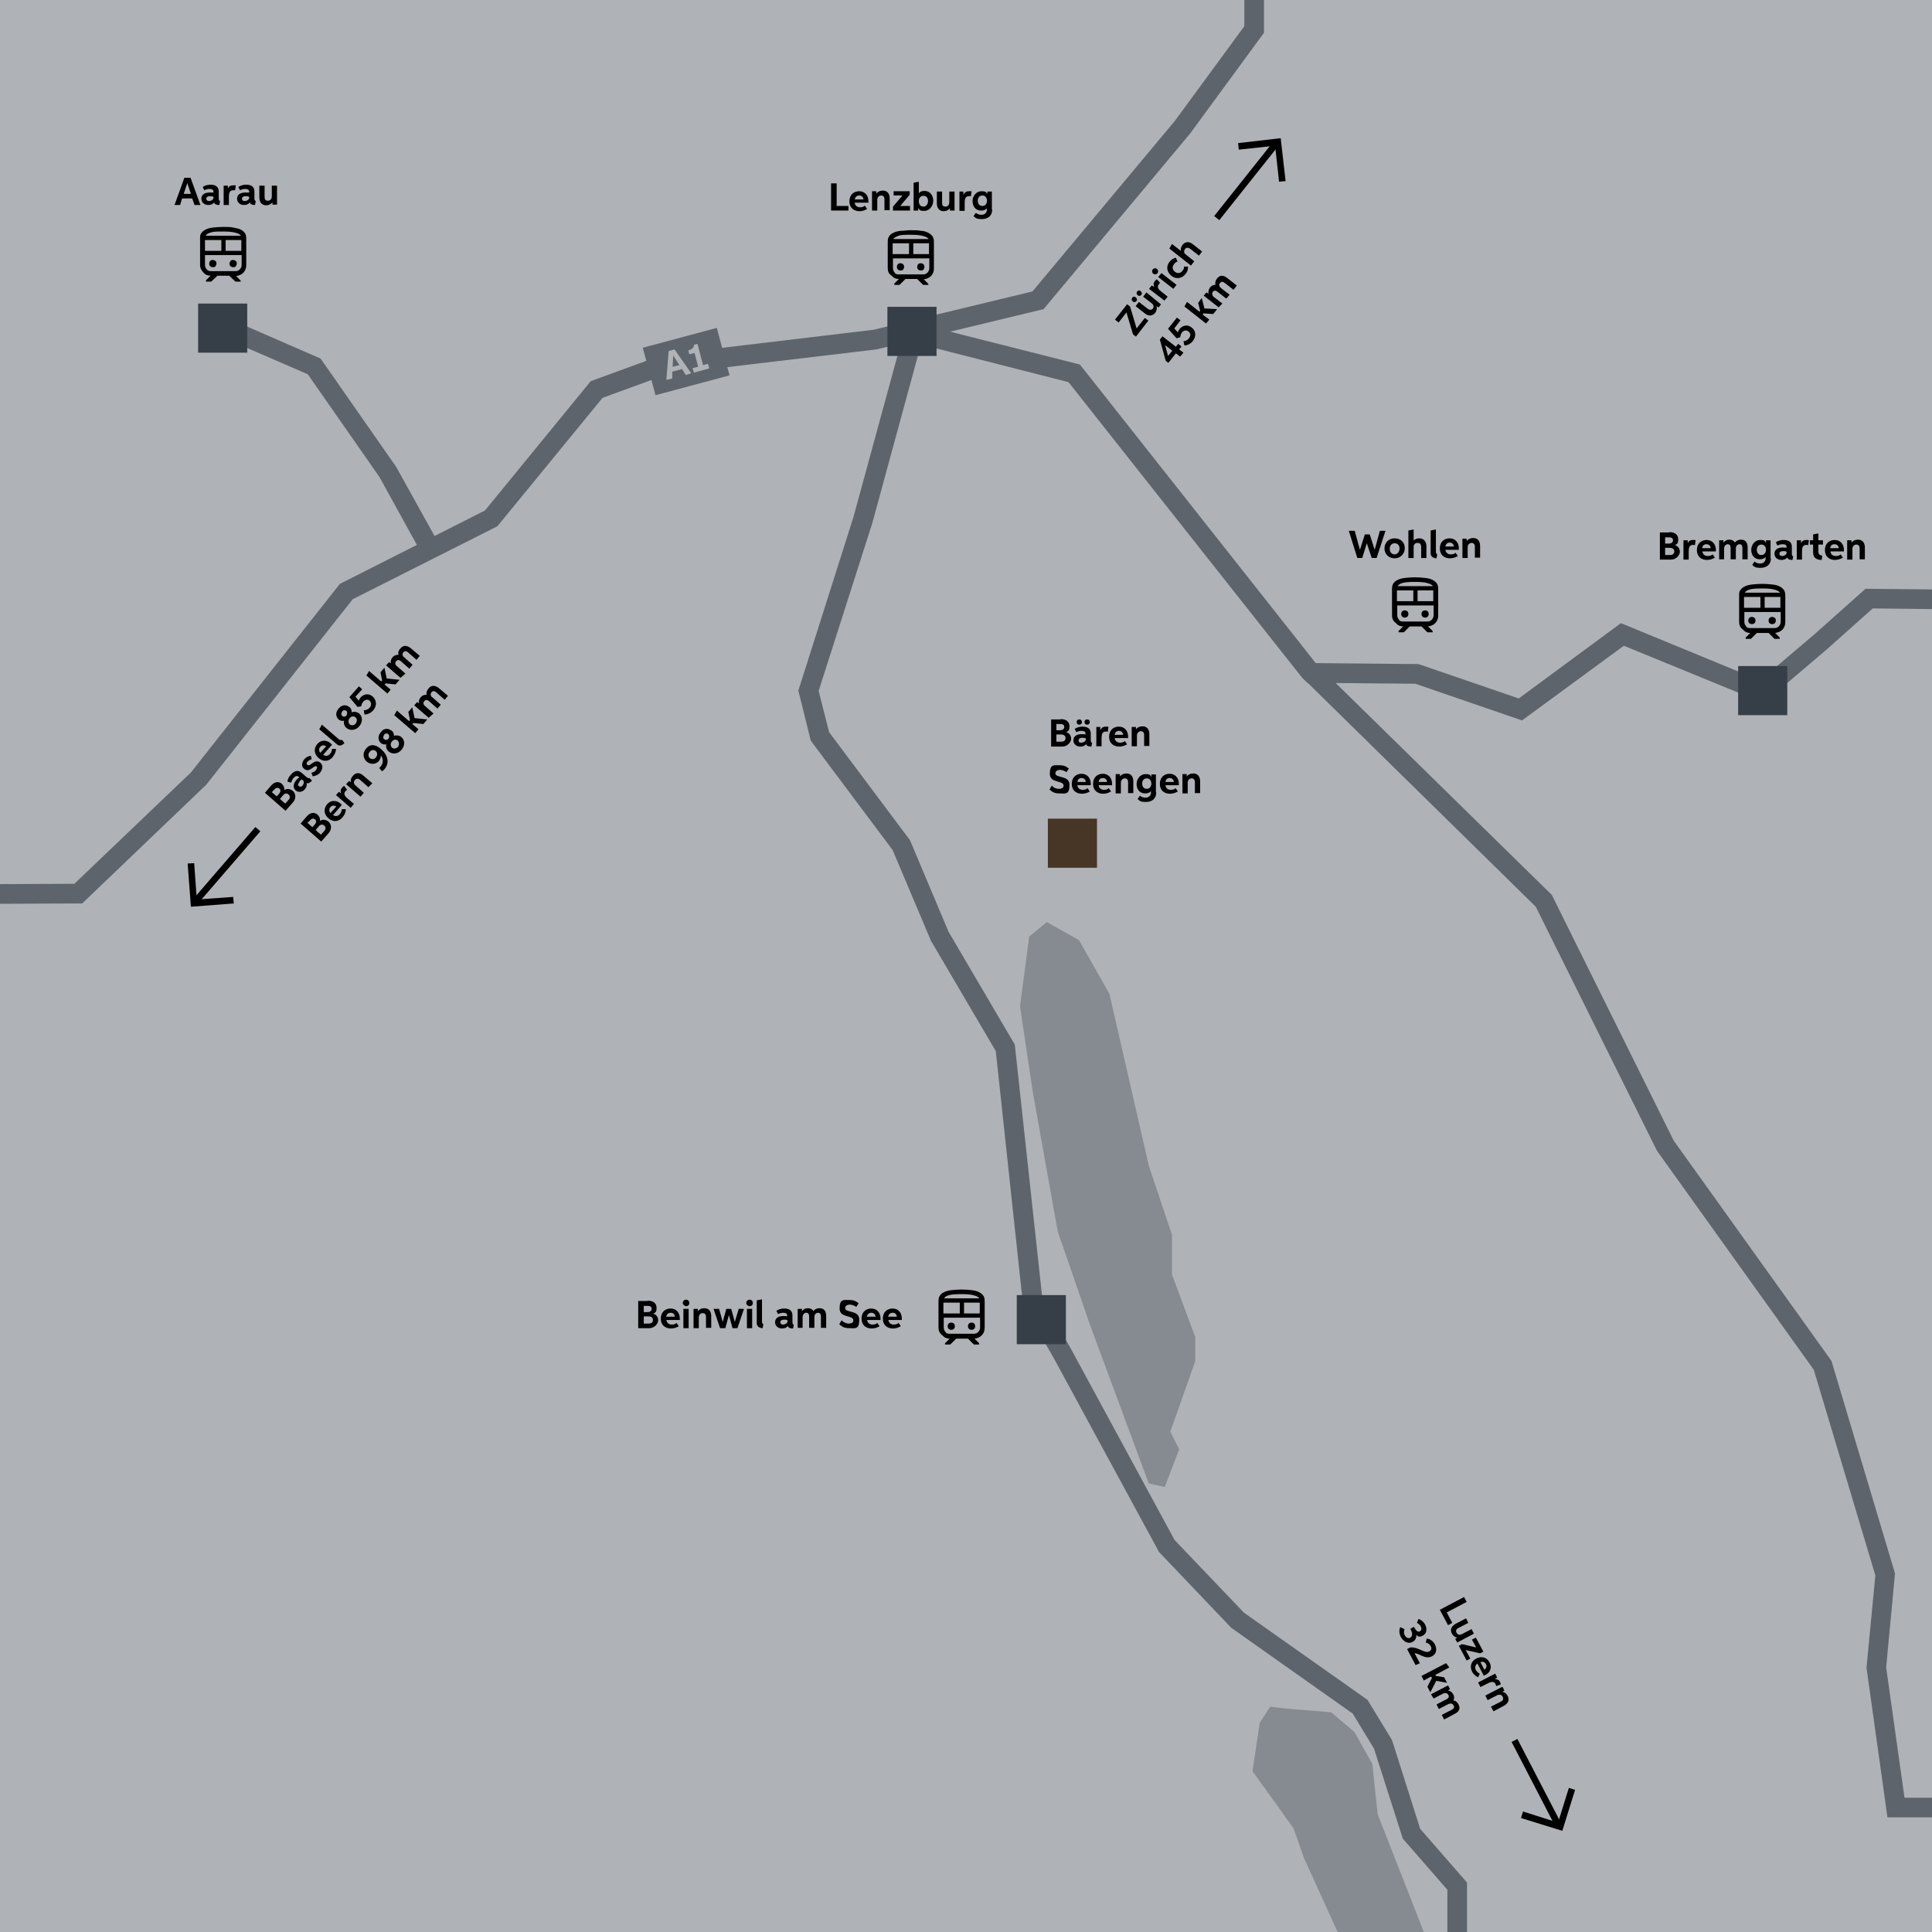 <?xml version="1.0" encoding="UTF-8"?><svg id="Ebene_1" xmlns="http://www.w3.org/2000/svg" viewBox="0 0 590 590"><g id="Rechteck_775"><rect y="0" width="590" height="590" fill="#afb2b6"/></g><polygon points="448 590 442 590 442 577.1 428.4 561.5 419.6 534 413.1 523.3 376 497.1 353.9 473.9 353.7 473.5 322 415.1 312.4 398.3 304.1 321 284.3 287.3 272.6 259.6 247.6 226.2 243.8 210.9 260.6 158 276.1 101.2 281.9 102.8 266.4 159.7 250 211 253.2 223.6 277.9 256.6 289.7 284.6 309.9 319 318.3 396.4 327.2 412.2 358.7 470.3 379.9 492.5 417.6 519.1 425.1 531.4 433.7 558.5 448 574.9 448 590" fill="#5e646c"/><polygon points="314.3 286 319.7 281.6 329.5 287.1 338.8 303.5 350.8 355.9 357.9 377.1 357.9 389.2 365 408.3 365 415.7 357.4 437.2 360.1 442.6 355.7 454.1 350.8 453 332.8 404.4 323 376 315.4 333.5 311.5 307.3 314.3 286" fill="#868b91"/><polygon points="387.9 521.2 392.9 521.8 406.5 522.9 413.6 528.9 419.1 538.7 420.7 554 434.8 590 408.5 590 398.3 567.6 395 558.3 382.5 540.9 384.7 526.1 387.9 521.2" fill="#868b91"/><polygon points="0 276 0 270 22.7 269.9 58.3 235.9 103.8 178.3 148.1 155.9 180.4 116.4 202.3 108.4 266.8 100.7 315.3 89 358.8 36.9 380 8 380 0 386 0 386 10 363.5 40.7 318.7 94.4 267.7 106.7 203.7 114.3 184 121.5 151.9 160.7 107.7 183 62.7 240 62.5 240.1 25.1 275.9 0 276" fill="#5e646c"/><path d="M58.7,60.6h-3.1l-.6,2h-1.7l3-8.3h1.9l3,8.3h-1.8s-.7-2-.7-2ZM58.3,59.2l-1.1-3.3-1.1,3.3s2.2,0,2.2,0Z"/><path d="M67,62.6c-.9,0-1.5-.2-1.6-.8-.4.6-1.1.8-1.8.8-1.1,0-2.1-.7-2.1-1.9s.9-1.9,2.5-1.9.9,0,1.2,0v-.2c0-.7-.5-.9-1.2-.9s-1.2.2-1.6.4l-.5-1c.7-.5,1.6-.7,2.4-.7,1.6,0,2.5.7,2.5,2.1v2c0,.5,0,.7.4.9l-.2,1.1v.1ZM64.2,59.9c-.8,0-1.2.3-1.2.8s.4.7.9.7,1.3-.4,1.3-1v-.3c-.2-.1-.6-.2-1-.2Z"/><path d="M68.3,56.7h1.3v.9h0c.3-.7.8-1,1.6-1h.8l-.2,1.5h-.6c-1.1,0-1.3.9-1.3,2v2.5h-1.6v-5.9h-.1.1Z"/><path d="M77.9,62.6c-.9,0-1.5-.2-1.6-.8-.4.6-1.1.8-1.8.8-1.1,0-2.1-.7-2.1-1.9s.9-1.9,2.5-1.9.9,0,1.2,0v-.2c0-.7-.5-.9-1.2-.9s-1.2.2-1.6.4l-.5-1c.7-.5,1.6-.7,2.4-.7,1.6,0,2.5.7,2.5,2.1v2c0,.5,0,.7.4.9l-.2,1.1v.1ZM75.1,59.9c-.8,0-1.2.3-1.2.8s.4.7.9.7,1.3-.4,1.3-1v-.3c-.2-.1-.6-.2-1-.2Z"/><path d="M84.5,62.5h-1.3v-.7c-.5.6-1.2.9-1.9.9-1.4,0-2.1-1-2.1-2.4v-3.6h1.6v3.5c0,.7.3,1.1,1,1.1s1.2-.5,1.2-1.3v-3.3h1.6v5.8h-.1Z"/><path d="M253.8,56h1.7v6.9h3.6v1.4h-5.3v-8.3Z"/><path d="M262.5,64.5c-1.7,0-3.1-1-3.1-3s1.3-3.1,3-3.1,2.8,1.3,2.8,3v.5h-4.2c.1.8.7,1.4,1.6,1.4s1.1-.2,1.5-.5l.7,1c-.6.4-1.4.7-2.3.7ZM263.7,60.9c-.1-.7-.5-1.2-1.3-1.2s-1.2.5-1.4,1.2h2.7,0Z"/><path d="M270.1,64.3v-3.5c0-.7-.4-1.1-1-1.1s-1.2.5-1.2,1.3v3.3h-1.6v-5.9h1.3v.7c.5-.6,1.2-.9,2-.9,1.4,0,2.1,1,2.1,2.4v3.6h-1.6v.1Z"/><path d="M277.8,64.3h-5.1v-1.2l2.9-3.4h-2.7v-1.3h4.9v1.1l-2.9,3.4h3v1.4h-.1Z"/><path d="M279,64.3v-8.5l1.6-.3v3.5c.4-.5,1-.7,1.7-.7,1.8,0,2.7,1.5,2.7,3s-1.1,3.1-2.7,3.1-1.4-.3-1.9-.9v.8h-1.4ZM283.4,61.4c0-1-.5-1.6-1.4-1.6s-1.4.7-1.4,1.6.4,1.7,1.4,1.7c.8,0,1.4-.7,1.4-1.7Z"/><path d="M291.4,64.3h-1.3v-.7c-.5.6-1.2.9-1.9.9-1.4,0-2.1-1-2.1-2.4v-3.6h1.6v3.5c0,.7.3,1.1,1,1.1s1.2-.5,1.2-1.3v-3.3h1.6v5.8h-.1Z"/><path d="M292.9,58.5h1.3v.9h.1c.3-.7.8-1,1.6-1s.5,0,.8,0l-.2,1.5h-.6c-1.1,0-1.3.9-1.3,2v2.5h-1.6v-5.9h-.1Z"/><path d="M303,64c0,1.9-1.3,2.9-3.1,2.9s-1.9-.3-2.6-.9l.7-1c.5.4,1.1.6,1.7.6.9,0,1.7-.5,1.7-1.7v-.3c-.4.5-1.1.7-1.8.7-1.7,0-2.6-1.3-2.6-2.9s1.2-3,2.7-3,1.4.3,1.8.9v-.8h1.4v5.5h.1ZM301.4,61.3c0-.9-.5-1.6-1.4-1.6s-1.4.7-1.4,1.6.5,1.6,1.4,1.6,1.4-.7,1.4-1.6Z"/><path d="M509.8,162.5c1.7,0,2.7.8,2.7,2.2s-.4,1.4-1,1.8c.9.2,1.5,1,1.5,2s-1.1,2.4-2.7,2.4h-3.4v-8.3h2.9v-.1ZM508.5,164v2h1.2c.6,0,1.2-.3,1.2-1s-.5-.9-1.2-.9h-1.2v-.1ZM508.5,167.3v2.2h1.5c.7,0,1.3-.3,1.3-1.1s-.6-1.1-1.4-1.1h-1.4Z"/><path d="M514.1,165h1.3v.9h0c.3-.7.8-1,1.6-1s.5,0,.8.1l-.2,1.5c-.2-.1-.4-.1-.6-.1-1.1,0-1.3.9-1.3,2v2.5h-1.6v-5.9h0Z"/><path d="M521.3,171c-1.7,0-3.1-1-3.1-3s1.3-3.1,3-3.1,2.8,1.3,2.8,3v.5h-4.1c0,.8.7,1.4,1.6,1.4s1.1-.2,1.5-.5l.7,1c-.7.4-1.5.7-2.4.7h0ZM522.4,167.4c0-.7-.5-1.2-1.3-1.2s-1.2.5-1.3,1.2h2.6Z"/><path d="M525,170.9v-5.9h1.3v.7c.5-.6,1.1-.9,1.8-.9s1.4.3,1.7.9c.4-.6,1.1-.9,1.9-.9,1.4,0,2,1,2,2.4v3.6h-1.6v-3.5c0-.7-.3-1.1-.9-1.1s-1.1.5-1.1,1.3v3.3h-1.6v-3.5c0-.7-.3-1.1-.9-1.1s-1.1.6-1.1,1.3v3.3h-1.5v.1Z"/><path d="M540.8,170.5c0,1.9-1.3,2.9-3.1,2.9s-1.9-.3-2.6-.9l.7-1c.5.4,1.1.6,1.7.6.9,0,1.7-.5,1.7-1.7v-.3c-.4.5-1.1.7-1.8.7-1.7,0-2.6-1.3-2.6-2.9s1.2-3,2.7-3,1.4.3,1.8.9v-.8h1.4v5.5h.1ZM539.3,167.9c0-.9-.5-1.6-1.4-1.6s-1.4.7-1.4,1.6.5,1.6,1.4,1.6,1.4-.8,1.4-1.6Z"/><path d="M547.4,171c-.9,0-1.5-.2-1.6-.8-.4.6-1.1.8-1.8.8-1.1,0-2.1-.7-2.1-1.9s.9-1.9,2.5-1.9.9.1,1.2.1v-.2c0-.7-.5-.9-1.2-.9s-1.2.2-1.6.4l-.5-1c.7-.5,1.6-.7,2.4-.7,1.6,0,2.5.7,2.5,2.1v2c0,.5,0,.7.4.9l-.2,1.1h0ZM544.6,168.3c-.8,0-1.2.3-1.2.8s.4.7.9.7,1.3-.4,1.3-1v-.3c-.3-.2-.6-.2-1-.2Z"/><path d="M548.7,165h1.3v.9h0c.3-.7.8-1,1.6-1s.5,0,.8.1l-.2,1.5c-.2-.1-.4-.1-.6-.1-1.1,0-1.3.9-1.3,2v2.5h-1.6v-5.9h0Z"/><path d="M552.7,165h1v-1.8l1.6-.3v2.1h1.4v1.3h-1.4v2.1c0,1,.5,1.1,1.2,1.3l-.2,1.3c-1.3,0-2.6-.5-2.6-2.2v-2.5h-1v-1.3h0Z"/><path d="M560.4,171c-1.7,0-3.1-1-3.1-3s1.3-3.1,3-3.1,2.8,1.3,2.8,3v.5h-4.1c0,.8.7,1.4,1.6,1.4s1.1-.2,1.5-.5l.7,1c-.7.4-1.6.7-2.4.7h0ZM561.5,167.4c0-.7-.5-1.2-1.3-1.2s-1.2.5-1.3,1.2h2.6Z"/><path d="M567.9,170.9v-3.5c0-.7-.4-1.1-1-1.1s-1.2.5-1.2,1.3v3.3h-1.6v-5.9h1.3v.7c.5-.6,1.2-.9,2-.9,1.4,0,2.1,1,2.1,2.4v3.6h-1.6v.1Z"/><path d="M413.7,162.1l1.6,5.8,1.5-4.7h1.5l1.5,4.7,1.6-5.8h1.7l-2.7,8.3h-1.5l-1.5-4.5-1.4,4.5h-1.5l-2.6-8.3h1.8Z"/><path d="M422.8,167.5c0-1.8,1.3-3.1,3.1-3.1s3.1,1.2,3.1,3-1.4,3.1-3.1,3.1-3.1-1.2-3.1-3ZM427.4,167.5c0-1-.6-1.6-1.5-1.6s-1.5.7-1.5,1.7.6,1.7,1.5,1.7,1.5-.9,1.5-1.8h0Z"/><path d="M434,170.4v-3.4c0-.7-.3-1.2-1.1-1.2s-1.2.5-1.2,1.2v3.4h-1.6v-8.4l1.6-.3v3.4c.4-.5,1.1-.7,1.7-.7,1.4,0,2.2,1,2.2,2.4v3.6h-1.6Z"/><path d="M436.9,162l1.6-.3v6.7c0,.5.1.7.4.9l-.2,1.2c-.9,0-1.8-.5-1.8-1.5v-7h0Z"/><path d="M442.8,170.5c-1.7,0-3.1-1-3.1-3s1.3-3.1,3-3.1,2.8,1.3,2.8,3v.5h-4.1c.1.8.7,1.4,1.6,1.4s1.1-.2,1.5-.5l.7,1c-.6.4-1.5.7-2.4.7h0ZM444,166.9c-.1-.7-.5-1.2-1.3-1.2s-1.2.5-1.3,1.2h2.6,0Z"/><path d="M450.4,170.4v-3.5c0-.7-.4-1.1-1-1.1s-1.2.5-1.2,1.3v3.3h-1.6v-5.9h1.3v.7c.5-.6,1.2-.9,2-.9,1.4,0,2.1,1,2.1,2.4v3.6h-1.6v.1Z"/><path d="M197.8,397.2c1.7,0,2.7.8,2.7,2.2s-.4,1.4-1,1.8c.9.2,1.5,1,1.5,2s-1.1,2.4-2.7,2.4h-3.4v-8.3h2.9v-.1ZM196.6,398.7v2h1.2c.6,0,1.2-.3,1.2-1s-.5-.9-1.2-.9h-1.2v-.1ZM196.6,402v2.2h1.5c.7,0,1.3-.3,1.3-1.1s-.6-1.1-1.4-1.1h-1.4Z"/><path d="M204.9,405.7c-1.7,0-3.1-1-3.1-3s1.3-3.1,3-3.1,2.8,1.3,2.8,3v.5h-4.1c.1.8.7,1.4,1.6,1.4s1.1-.2,1.5-.5l.7,1c-.6.4-1.5.7-2.4.7ZM206.1,402.1c-.1-.7-.5-1.2-1.3-1.2s-1.2.5-1.4,1.2h2.7Z"/><path d="M208.5,397.9c0-.5.4-1,1-1s1,.4,1,1-.4,1-1,1c-.5-.1-1-.5-1-1ZM208.7,399.7h1.6v5.9h-1.6v-5.9Z"/><path d="M215.6,405.6v-3.5c0-.7-.4-1.1-1-1.1s-1.2.5-1.2,1.3v3.3h-1.6v-5.9h1.3v.7c.5-.6,1.2-.9,2-.9,1.4,0,2.1,1,2.1,2.4v3.6h-1.6v.1Z"/><path d="M219.6,399.7l1.1,4,1.1-4h1.5l1.1,4,1.2-4h1.6l-2,5.9h-1.5l-1.1-4-1.1,4h-1.6l-2-5.9h1.7Z"/><path d="M227.9,397.9c0-.5.4-1,1-1s1,.4,1,1-.4,1-1,1c-.6-.1-1-.5-1-1ZM228.1,399.7h1.6v5.9h-1.6v-5.9Z"/><path d="M231.1,397.1l1.6-.3v6.7c0,.5.1.7.4.9l-.2,1.2c-.9,0-1.8-.5-1.8-1.5v-7h0Z"/><path d="M242.2,405.7c-.9,0-1.5-.2-1.6-.8-.4.6-1.1.8-1.8.8-1.1,0-2.1-.7-2.1-1.9s.9-1.9,2.5-1.9.9.1,1.2.1v-.2c0-.7-.5-.9-1.2-.9s-1.2.2-1.6.4l-.5-1c.7-.5,1.6-.7,2.4-.7,1.6,0,2.5.7,2.5,2.1v2c0,.5.1.7.4.9l-.2,1.1h0ZM239.5,403c-.8,0-1.2.3-1.2.8s.4.7.9.7,1.3-.4,1.3-1v-.3c-.3-.2-.7-.2-1-.2Z"/><path d="M243.6,405.6v-5.9h1.3v.7c.5-.6,1.1-.9,1.8-.9s1.4.3,1.7.9c.4-.6,1.1-.9,1.9-.9,1.4,0,2,1,2,2.4v3.6h-1.6v-3.5c0-.7-.3-1.1-.9-1.1s-1.1.5-1.1,1.3v3.3h-1.6v-3.5c0-.7-.3-1.1-.9-1.1s-1.1.6-1.1,1.3v3.3h-1.5v.1Z"/><path d="M259.2,404.2c.8,0,1.4-.3,1.4-1,0-1.7-4.2-.6-4.2-3.6s1.3-2.6,2.9-2.6,2.1.4,2.9,1l-.7,1.1c-.6-.4-1.4-.7-2-.7s-1.4.3-1.4,1c0,1.7,4.3.5,4.3,3.6s-1.3,2.6-3,2.6-2.3-.5-3.1-1.2l.7-1.2c.7.7,1.5,1,2.2,1h0Z"/><path d="M266.2,405.7c-1.7,0-3.1-1-3.1-3s1.3-3.1,3-3.1,2.8,1.3,2.8,3v.5h-4.1c.1.8.7,1.4,1.6,1.4s1.1-.2,1.5-.5l.7,1c-.6.4-1.5.7-2.4.7ZM267.4,402.1c-.1-.7-.5-1.2-1.3-1.2s-1.2.5-1.4,1.2h2.7,0Z"/><path d="M272.7,405.7c-1.7,0-3.1-1-3.1-3s1.3-3.1,3-3.1,2.8,1.3,2.8,3v.5h-4.1c.1.8.7,1.4,1.6,1.4s1.1-.2,1.5-.5l.7,1c-.7.4-1.5.7-2.4.7ZM273.9,402.1c-.1-.7-.5-1.2-1.3-1.2s-1.2.5-1.4,1.2h2.7,0Z"/><path d="M82.7,240c1.1-1.3,2.4-1.5,3.4-.6.6.6.8,1.2.7,1.9.7-.5,1.7-.5,2.6.2,1,.9,1.1,2.4,0,3.6l-2.2,2.5-6.3-5.5,1.8-2.1h0ZM83,241.9l1.5,1.3.8-.9c.4-.5.5-1.1,0-1.5s-1.1-.2-1.5.3l-.8.8h0ZM85.5,244l1.6,1.4,1-1.1c.5-.5.6-1.2,0-1.7s-1.2-.3-1.7.3l-.9,1.1Z"/><path d="M95.3,238.4c-.6.6-1.2,1-1.7.7.2.7,0,1.4-.5,1.9-.7.9-1.9,1.1-2.8.4-.9-.8-.8-2,.2-3.2.3-.3.6-.6.9-.8l-.2-.2c-.5-.4-1-.2-1.5.3-.4.4-.6,1-.8,1.5l-1.1-.3c0-.8.5-1.6,1.1-2.2,1-1.2,2.2-1.4,3.2-.5l1.5,1.3c.4.3.6.4.9.3l.8.8ZM91.5,238.7c-.5.6-.6,1.1-.2,1.4.4.3.8.1,1.1-.2.4-.5.6-1.3,0-1.7l-.2-.2c-.3.2-.6.4-.8.7h.1Z"/><path d="M96.5,235.1c.3-.4.5-.8.2-1-.8-.7-2.1,2.1-3.8.7-1-.8-.7-2,0-2.9.6-.7,1.3-1,2-1.1l.3,1c-.5.2-1,.5-1.3.8s-.4.7,0,1c.8.7,2.2-2.1,3.9-.7,1,.8.7,2,0,3-.7.8-1.4,1-2.3,1.2l-.4-1.1c.6-.2,1.1-.4,1.5-.9h-.1Z"/><path d="M101.6,231.2c-1.1,1.3-2.8,1.6-4.3.3s-1.5-3-.4-4.3,2.8-1.3,4.1-.2c0,.1.3.3.4.4l-2.7,3.1c.7.5,1.5.4,2.1-.3.4-.4.5-.9.6-1.5h1.2c0,1-.5,1.8-1,2.5ZM99.6,227.9c-.6-.4-1.3-.4-1.8.2-.5.5-.4,1.3,0,1.8l1.8-2Z"/><path d="M97.5,222.7l.8-1.4,5.1,4.4c.4.3.6.4,1,.2l.8,1c-.6.7-1.6,1.1-2.3.4l-5.4-4.6h0Z"/><path d="M106.7,215.9c.6.5.7,1.1.7,1.6.6-.2,1.5-.2,2.3.4,1.1,1,1.1,2.6,0,3.9-1.1,1.3-2.8,1.4-3.9.5-.8-.7-.9-1.6-.7-2.2-.5.1-1.1.1-1.7-.4-.9-.8-1-2.2,0-3.3.9-1.2,2.3-1.3,3.2-.5h.1ZM105.8,217.1c-.4-.3-1-.3-1.3.2s-.4,1,0,1.3c.4.4,1,.3,1.3-.1.3-.5.3-1.1,0-1.4ZM108.6,219.1c-.5-.5-1.3-.4-1.8.2-.5.6-.5,1.4,0,1.9s1.4.3,1.8-.2c.5-.7.5-1.5,0-1.9Z"/><path d="M108.5,212.7l1.1,1.3c0-.4.3-.7.5-1,.8-.9,2.3-1.5,3.7-.3,1.3,1.2,1.3,2.9.2,4.2-.8.9-1.8,1.3-2.7,1.3l-.2-1.3c.7,0,1.4-.3,1.8-.8.6-.7.5-1.6,0-2.1s-1.4-.4-2,.3c-.3.4-.5.8-.6,1.4l-1.1.2-2.5-3,2.9-3.3,1,.9-2,2.2h-.1Z"/><path d="M117.4,209l1.9,1.6-1,1.2-6.4-5.5.8-1.4,3.7,3.2.3-.3-.5-2.5,1.2-1.4.7,3.3,3.9.4-1.2,1.4-3-.3-.4.3Z"/><path d="M122.3,207l-4.4-3.8.9-1,.6.4c-.2-.7,0-1.3.5-1.9.4-.5,1.1-.8,1.8-.7-.2-.7,0-1.4.6-2,.9-1.1,2.1-.9,3.2,0l2.7,2.3-1,1.2-2.6-2.3c-.5-.4-1-.5-1.4,0-.5.5-.3,1.2.3,1.6l2.5,2.2-1,1.2-2.6-2.3c-.5-.4-1-.5-1.4,0-.5.5-.3,1.2.3,1.6l2.5,2.2-1.5,1.3Z"/><path d="M93.6,249.4c1.1-1.3,2.4-1.5,3.4-.6.6.6.8,1.2.7,1.9.7-.5,1.7-.5,2.6.2,1,.9,1.1,2.4,0,3.6l-2.2,2.5-6.3-5.5,1.8-2.1ZM93.9,251.3l1.5,1.3.8-.9c.4-.5.5-1.1,0-1.5s-1.1-.2-1.5.3l-.8.8h0ZM96.4,253.5l1.6,1.4,1-1.1c.5-.5.6-1.2,0-1.7s-1.2-.3-1.7.3l-.9,1.1Z"/><path d="M104.6,249.6c-1.1,1.3-2.8,1.6-4.3.3s-1.5-3-.4-4.3,2.8-1.3,4.1-.2c0,.1.3.3.4.4l-2.7,3.1c.7.5,1.5.4,2.1-.3.4-.4.5-.9.6-1.5h1.2c0,1-.4,1.8-1,2.5ZM102.7,246.3c-.6-.4-1.3-.4-1.8.2-.5.5-.4,1.3,0,1.8l1.8-2Z"/><path d="M102.6,242.8l.9-1,.7.5h0c-.3-.7-.2-1.3.3-1.8s.4-.4.6-.5l.9,1.2c-.2.1-.3.2-.5.4-.7.8-.2,1.6.7,2.3l1.9,1.6-1,1.2-4.5-3.9Z"/><path d="M112.5,240.4l-2.6-2.3c-.5-.4-1.1-.4-1.5.1-.5.6-.4,1.2.2,1.7l2.5,2.2-1,1.2-4.4-3.8.9-1,.6.4c-.2-.7,0-1.4.6-2,.9-1.1,2.1-1,3.2,0l2.7,2.3-1.2,1.2h0Z"/><path d="M115.8,234.5c.2-.1.4-.3.5-.5.8-1,.8-2.3,0-3.3h0c0,.6-.2,1.2-.6,1.7-.9,1-2.4,1.2-3.7.2-1.2-1.1-1.3-2.7-.2-4,1.3-1.6,3.1-1.2,4.6.2,2,1.7,2.7,4.2,1,6.1-.2.3-.5.5-.8.6l-.8-1ZM114.8,231.3c.5-.6.5-1.4,0-1.9s-1.4-.5-1.9.2c-.5.6-.5,1.4,0,1.9.7.5,1.4.4,1.9-.2Z"/><path d="M119.6,223.1c.6.5.7,1.1.7,1.6.6-.2,1.5-.2,2.3.4,1.1,1,1.1,2.6,0,3.9-1.1,1.3-2.8,1.4-3.9.5-.8-.7-.9-1.6-.7-2.2-.5.1-1.1.1-1.7-.4-.9-.8-1-2.2,0-3.3.8-1.2,2.2-1.3,3.2-.5h.1ZM118.6,224.2c-.4-.3-1-.3-1.3.2s-.4,1,0,1.3c.4.4,1,.3,1.3-.1.4-.4.3-1,0-1.4ZM121.5,226.2c-.5-.5-1.3-.4-1.8.2-.5.6-.5,1.4,0,1.9s1.4.3,1.8-.2c.5-.6.4-1.4,0-1.9Z"/><path d="M125.9,221.1l1.9,1.6-1,1.2-6.4-5.5.8-1.4,3.7,3.2.3-.3-.5-2.5,1.2-1.4.7,3.3,3.9.4-1.2,1.4-3-.3-.4.3Z"/><path d="M130.9,219.2l-4.4-3.8.9-1,.6.4c-.2-.7,0-1.3.5-1.9.4-.5,1.1-.8,1.8-.7-.2-.7.1-1.4.6-2,.9-1.1,2.1-.9,3.2,0l2.7,2.3-1,1.2-2.6-2.3c-.5-.4-1-.5-1.4,0-.5.5-.3,1.2.3,1.6l2.5,2.2-1,1.2-2.6-2.3c-.5-.4-1-.5-1.4,0-.5.5-.3,1.2.3,1.6l2.5,2.2-1.5,1.3h0Z"/><polygon points="590 555 576.4 555 570 509.3 572.7 481.1 553.9 418.3 506 351.4 505.9 351.2 469 276.9 397.9 207.1 402.1 202.9 473.9 273.3 474.1 273.7 511.1 348.3 559.3 415.6 578.7 480.5 576 509.2 581.6 549 590 549 590 555" fill="#5e646c"/><polygon points="128.8 169.1 115.9 145.7 94 114.3 67.7 102.9 70.1 97.4 97.9 109.5 121 142.6 134.1 166.2 128.8 169.1" fill="#5e646c"/><polygon points="464.8 220 432.2 208.8 399.2 208.5 397.6 206.9 326.3 116.7 278.1 104.4 279.5 98.6 329.7 111.3 330.4 112.1 401.8 202.5 433.2 202.8 463.8 213.3 495 190.3 537.5 207.8 554.1 193.7 569.7 179.8 590 180 590 186 571.9 185.8 558 198.2 538.6 214.7 495.9 197.2 464.8 220" fill="#5e646c"/><polygon points="58.3 276.9 57.3 263.7 59.3 263.6 60.1 274.7 71.2 273.9 71.4 275.9 58.3 276.9"/><rect x="54.03" y="263.53" width="29.9" height="2" transform="translate(-176.35 143.9) rotate(-49.2)"/><path d="M350.7,97.9l-3.8,4.9-.9-.7-2-6.7-2.4,3.1-1.1-.9,3.7-4.7.9.7,2,6.7,2.5-3.2,1.1.8h0Z"/><path d="M345.9,92c-.4-.3-.4-.8-.1-1.1.3-.4.8-.4,1.1,0,.4.3.4.8.1,1.1s-.8.4-1.1,0ZM354.6,92.9l-.8,1-.6-.4c.2.7,0,1.4-.4,2-.9,1.1-2.1,1.1-3.2.2l-2.8-2.2,1-1.3,2.7,2.1c.5.4,1.1.4,1.5,0,.5-.6.3-1.2-.3-1.7l-2.6-2,1-1.3,4.5,3.7v-.1ZM347.4,90.1c-.4-.3-.4-.8-.1-1.1.3-.4.8-.4,1.1,0,.4.3.4.8.1,1.1-.3.3-.8.4-1.1,0Z"/><path d="M350.9,88.2l.8-1,.8.4h0c-.3-.7-.3-1.2.2-1.8.2-.2.3-.4.6-.5l1,1.1c-.2,0-.3.3-.4.4-.7.9-.1,1.6.8,2.3l1.9,1.5-1,1.2-4.7-3.6h0Z"/><path d="M352.2,83.6c-.4-.3-.5-.9-.2-1.3s.9-.5,1.3-.2.5.9.2,1.3-.9.5-1.3.2ZM353.7,84.6l1-1.2,4.6,3.6-1,1.2-4.6-3.6Z"/><path d="M362.8,81.5c0,.8-.2,1.6-.8,2.2-.9,1.2-2.7,1.8-4.3.5-1.5-1.2-1.6-3-.5-4.3.5-.6,1.2-1.1,1.9-1.2l.5,1.2c-.4,0-.8.4-1.1.8-.6.8-.5,1.7.3,2.3.8.6,1.7.5,2.3-.3s.4-.8.5-1.3h1.2v.1Z"/><path d="M366.2,78.1l-2.7-2.1c-.6-.4-1.1-.5-1.6,0-.4.6-.4,1.3.2,1.7l2.6,2.1-1,1.3-6.6-5.2.8-1.4,2.7,2.1c-.1-.6.1-1.2.5-1.8.9-1.1,2.1-1.1,3.2-.2l2.8,2.2-.9,1.2v.1Z"/><path d="M360.4,108.9l-1.3-1-2.3,2.9-.8-.6-1.8-6.5.8-1,4.1,3.2.7-.9,1,.8-.7.9,1.3,1-1,1.2h0ZM358,107.1l-2.2-1.7.9,3.3,1.3-1.6h0Z"/><path d="M358.6,100.3l1.1,1.2c.1-.4.3-.7.5-1,.8-1,2.3-1.6,3.7-.5,1.4,1.1,1.4,2.8.4,4.1-.7.9-1.7,1.4-2.6,1.4l-.3-1.3c.7,0,1.3-.4,1.7-.9.6-.8.5-1.6-.2-2.1s-1.5-.3-2,.4c-.3.4-.4.9-.5,1.4l-1.1.3-2.6-2.9,2.7-3.4,1.1.8-1.9,2.5h0Z"/><path d="M367.3,96.1l2,1.5-1,1.2-6.6-5.2.8-1.4,3.8,3,.2-.3-.6-2.4,1.1-1.5.8,3.2,3.9.2-1.2,1.5-3-.2-.2.4h0Z"/><path d="M372.2,93.9l-4.6-3.6.8-1,.7.4c-.2-.6,0-1.3.4-1.9.4-.5,1.1-.9,1.7-.8-.2-.7,0-1.4.5-2,.9-1.1,2-1,3.2,0l2.8,2.2-1,1.3-2.7-2.1c-.5-.4-1-.5-1.4,0-.5.6-.2,1.2.3,1.6l2.6,2-1,1.2-2.7-2.1c-.5-.4-1-.5-1.4,0s-.2,1.2.3,1.6l2.6,2-1.1,1.1v.1Z"/><polygon points="390.6 55.5 389.4 44.5 378.3 45.7 378.1 43.7 391.1 42.2 392.6 55.3 390.6 55.5"/><rect x="365.94" y="53.9" width="29.9" height="2" transform="translate(100.81 318.81) rotate(-51.5)"/><path d="M447.1,487.7l.8,1.5-6.1,3.2,1.7,3.2-1.3.7-2.5-4.7,7.4-3.9h0Z"/><path d="M445,501.6l-.6-1.1.6-.4c-.7-.1-1.3-.6-1.6-1.2-.7-1.3-.1-2.3,1.1-3l3.2-1.7.7,1.4-3.1,1.6c-.6.3-.8.8-.5,1.4.4.7,1,.8,1.7.4l2.9-1.5.7,1.4-5.1,2.7h0Z"/><path d="M447.9,507.1l-2.4-4.5,1-.5,4.3,1-1.3-2.4,1.2-.6,2.3,4.3-1,.5-4.4-1,1.4,2.6-1.1.6Z"/><path d="M449.6,510.6c-.8-1.5-.5-3.2,1.2-4.1s3.3-.3,4.1,1.2c.8,1.5.2,3.1-1.3,3.8-.2.1-.4.2-.5.2l-1.9-3.7c-.7.5-.9,1.2-.5,2,.3.5.7.9,1.2,1.1l-.5,1.1c-.8-.3-1.4-.9-1.8-1.6h0ZM453.3,509.9c.6-.4.8-1,.5-1.7-.3-.6-1-.9-1.7-.6l1.2,2.3h0Z"/><path d="M456.6,511.1l.6,1.2-.7.5h0c.8,0,1.3.2,1.6.9.1.2.2.5.2.7l-1.4.5c0-.2-.1-.4-.2-.6-.5-1-1.5-.7-2.4-.2l-2.2,1.1-.7-1.4,5.2-2.7h0Z"/><path d="M455.3,521.2l3.1-1.6c.6-.3.8-.8.5-1.4-.3-.7-1-.8-1.7-.5l-2.9,1.5-.7-1.4,5.2-2.7.6,1.1-.6.5c.7,0,1.3.6,1.6,1.2.7,1.3.1,2.3-1.1,3l-3.2,1.7-.8-1.4h0Z"/><path d="M428.9,497.5c-.2.6-.2,1.4.1,1.9.4.7,1.1,1.1,1.7.7.5-.3.6-.9.5-1.5-.1-.3-.3-.8-.5-1.2l1.1-.6c.2.3.4.8.7,1.1s.7.5,1.1.3c.5-.3.6-.9.3-1.5-.3-.5-.7-.9-1.2-1.1l.5-1.2c.7.2,1.5.8,2,1.7.7,1.3.5,2.8-.7,3.4s-1.4.2-2-.2c.1.8-.2,1.6-1.1,2.1-1.4.8-2.9-.2-3.6-1.5-.5-.9-.6-2-.2-3l1.3.6h0Z"/><path d="M432.3,508.5l-2.6-4.9,1-.5c2.5-.2,4.4,2,5.8,1.2.6-.3.8-1,.4-1.6-.3-.6-.9-1-1.5-1.1l.3-1.2c1,.1,1.9.7,2.5,1.8.7,1.4.5,2.9-.9,3.6-2.1,1.1-3.9-1-5.3-.9l1.6,3-1.3.6Z"/><path d="M437,512l-2.2,1.2-.7-1.4,7.5-3.9,1,1.3-4.3,2.3.2.3,2.5.4.9,1.7-3.3-.6-1.8,3.5-.9-1.7,1.4-2.7-.3-.4h0Z"/><path d="M437,517.4l5.2-2.7.6,1.1-.6.5c.7,0,1.2.5,1.6,1.1.3.6.4,1.3,0,1.9.7,0,1.3.6,1.6,1.2.7,1.3.1,2.3-1.2,2.9l-3.2,1.7-.7-1.4,3.1-1.6c.6-.3.8-.8.5-1.3-.3-.6-1-.7-1.6-.4l-2.9,1.5-.7-1.4,3.1-1.6c.6-.3.8-.8.5-1.3-.3-.6-1-.7-1.6-.4l-2.9,1.5-.8-1.3Z"/><polygon points="477.1 559.1 464.5 555.2 465.1 553.2 475.8 556.6 479.1 546 481 546.6 477.1 559.1"/><rect x="468.38" y="529.83" width="2" height="29.9" transform="translate(-198.05 277.12) rotate(-27.4)"/><rect x="271" y="93.7" width="15" height="15" fill="#363e48"/><rect x="197.84" y="102.92" width="23.4" height="15" transform="translate(-21.44 57.99) rotate(-15)" fill="#5e646c"/><rect x="310.5" y="395.5" width="15" height="15" fill="#363e48"/><rect x="530.8" y="203.4" width="15" height="15" fill="#363e48"/><rect x="320" y="250" width="15" height="15" fill="#473625"/><rect x="60.5" y="92.7" width="15" height="15" fill="#363e48"/><path d="M286.6,405.4v-8.1c0-.6.1-1.2.4-1.6.3-.5.7-.8,1.3-1.1.6-.3,1.3-.5,2.2-.6s1.9-.2,3.1-.2,2.3.1,3.2.2c.9.1,1.6.3,2.2.6.6.3,1,.7,1.3,1.1s.4,1,.4,1.7v8.1c0,.9-.3,1.7-.9,2.3-.6.6-1.4.9-2.2,1l1.4,1.4v.4h-1.6l-1.8-1.8h-3.6l-1.8,1.8h-1.6v-.4l1.4-1.4c-.9,0-1.6-.3-2.2-1-.9-.7-1.2-1.4-1.2-2.4h0ZM293.6,395.2c-1.7,0-3,.1-3.7.3-.8.2-1.3.5-1.6,1h10.8c-.3-.4-.8-.7-1.6-.9-.9-.3-2.2-.4-3.9-.4h0ZM288.1,401.1h5v-3.3h-5v3.3ZM297.4,402.4h-9.4,11.1-1.7ZM294.4,401.1h4.8v-3.3h-4.8v3.3ZM290.5,406.1c.3,0,.6-.1.8-.3s.3-.5.3-.8-.1-.6-.3-.8-.5-.3-.8-.3-.6.1-.8.3-.3.5-.3.8.1.6.3.8.5.3.8.3ZM296.7,406.1c.3,0,.6-.1.8-.3s.3-.5.3-.8-.1-.6-.3-.8-.5-.3-.8-.3-.6.1-.8.3-.3.5-.3.8.1.6.3.8.5.3.8.3ZM289.9,407.3h7.6c.5,0,.9-.2,1.3-.6.3-.4.5-.8.5-1.3v-3h-11.1v3c0,.5.2,1,.5,1.3.2.5.7.6,1.2.6ZM293.6,396.5h5.4-10.8,5.4Z"/><path d="M425.1,187.9v-8.1c0-.6.1-1.2.4-1.6.3-.5.7-.8,1.3-1.1s1.3-.5,2.2-.6c.9-.1,1.9-.2,3.1-.2s2.3.1,3.2.2c.9.1,1.6.3,2.2.6s1,.7,1.3,1.1.4,1,.4,1.7v8.1c0,.9-.3,1.7-.9,2.3s-1.4.9-2.2,1l1.4,1.4v.4h-1.6l-1.8-1.8h-3.6l-1.8,1.8h-1.6v-.4l1.4-1.4c-.9,0-1.6-.3-2.2-1-.9-.7-1.2-1.4-1.2-2.4h0ZM432.1,177.7c-1.7,0-3,.1-3.7.3s-1.3.5-1.6,1h10.8c-.3-.4-.8-.7-1.6-.9-.9-.3-2.2-.4-3.9-.4h0ZM426.6,183.6h5v-3.3h-5v3.3ZM435.9,184.9h-9.4,11.1-1.7ZM432.9,183.6h4.8v-3.3h-4.8v3.3ZM429,188.6c.3,0,.6-.1.8-.3.2-.2.3-.5.3-.8s-.1-.6-.3-.8c-.2-.2-.5-.3-.8-.3s-.6.1-.8.3c-.2.2-.3.5-.3.8s.1.6.3.8.5.3.8.3ZM435.2,188.6c.3,0,.6-.1.8-.3.2-.2.3-.5.3-.8s-.1-.6-.3-.8c-.2-.2-.5-.3-.8-.3s-.6.1-.8.3c-.2.2-.3.5-.3.8s.1.6.3.8.5.3.8.3ZM428.4,189.8h7.6c.5,0,.9-.2,1.3-.6.3-.4.5-.8.5-1.3v-3h-11.1v3c0,.5.2,1,.5,1.3.2.5.7.6,1.2.6ZM432.1,179h5.4-10.8,5.4Z"/><path d="M531.1,189.9v-8.1c0-.6,0-1.2.4-1.6.3-.5.7-.8,1.3-1.1s1.3-.5,2.2-.6,1.9-.2,3.1-.2,2.3.1,3.2.2,1.6.3,2.2.6c.6.3,1,.7,1.3,1.1.3.5.4,1,.4,1.7v8.1c0,.9-.3,1.7-.9,2.3-.6.6-1.4.9-2.2,1l1.4,1.4v.4h-1.6l-1.8-1.8h-3.6l-1.8,1.8h-1.6v-.4l1.4-1.4c-.9,0-1.6-.3-2.2-1-.9-.7-1.2-1.4-1.2-2.4h0ZM538.1,179.7c-1.7,0-3,.1-3.7.3s-1.3.5-1.6,1h10.8c-.3-.4-.8-.7-1.6-.9-.9-.3-2.2-.4-3.9-.4h0ZM532.6,185.6h5v-3.3h-5v3.3ZM541.9,186.9h-9.4,11.1-1.7,0ZM538.9,185.6h4.8v-3.3h-4.8v3.3ZM535,190.6c.3,0,.6-.1.8-.3s.3-.5.3-.8,0-.6-.3-.8-.5-.3-.8-.3-.6.1-.8.3-.3.5-.3.8,0,.6.3.8.5.3.8.3ZM541.2,190.6c.3,0,.6-.1.8-.3s.3-.5.3-.8,0-.6-.3-.8-.5-.3-.8-.3-.6.1-.8.3-.3.5-.3.8,0,.6.3.8c.2.2.5.3.8.3ZM534.4,191.8h7.6c.5,0,.9-.2,1.3-.6.3-.4.5-.8.5-1.3v-3h-11.1v3c0,.5.2,1,.5,1.3.2.5.7.6,1.2.6ZM538.1,181h5.4-10.8,5.4,0Z"/><path d="M61.1,80.9v-8.1c0-.6,0-1.2.4-1.6.3-.5.7-.8,1.3-1.1.6-.3,1.3-.5,2.2-.6s1.9-.2,3.1-.2,2.3,0,3.2.2,1.6.3,2.2.6c.6.3,1,.7,1.3,1.1s.4,1,.4,1.7v8.1c0,.9-.3,1.7-.9,2.3s-1.4.9-2.2,1l1.4,1.4v.3h-1.6l-1.9-1.8h-3.6l-1.9,1.8h-1.6v-.4l1.4-1.4c-.9,0-1.6-.3-2.2-1s-1-1.3-1-2.3ZM68.1,70.7c-1.7,0-3,0-3.7.3-.8.2-1.3.5-1.6,1h10.8c-.3-.4-.8-.7-1.6-.9-.9-.3-2.2-.4-3.9-.4ZM62.6,76.6h5v-3.3h-5v3.3ZM71.9,77.9h-9.4,11.1-1.7ZM68.9,76.6h4.8v-3.3h-4.8v3.3ZM65,81.6c.3,0,.6,0,.8-.3s.3-.5.3-.8,0-.6-.3-.8-.5-.3-.8-.3-.6,0-.8.3c-.2.2-.3.5-.3.8s0,.6.3.8c.2.2.5.3.8.3ZM71.2,81.6c.3,0,.6,0,.8-.3s.3-.5.3-.8,0-.6-.3-.8-.5-.3-.8-.3-.6,0-.8.3-.3.5-.3.8,0,.6.3.8.5.3.8.3ZM64.4,82.8h7.6c.5,0,.9-.2,1.3-.6.3-.4.5-.8.5-1.3v-3h-11.2v3c0,.5.2,1,.5,1.3.3.5.8.6,1.3.6ZM68.1,72h5.4-10.7,5.3Z"/><path d="M271.1,81.9v-8.1c0-.6.1-1.2.4-1.6.3-.5.7-.8,1.3-1.1.6-.3,1.3-.5,2.2-.6.9,0,1.9-.2,3.1-.2s2.3,0,3.2.2c.9,0,1.6.3,2.2.6s1,.7,1.3,1.1.4,1,.4,1.7v8.1c0,.9-.3,1.7-.9,2.3-.6.6-1.4.9-2.2,1l1.4,1.4v.3h-1.6l-1.8-1.8h-3.6l-1.8,1.8h-1.6v-.4l1.4-1.4c-.9,0-1.6-.3-2.2-1-.9-.6-1.2-1.3-1.2-2.3h0ZM278.1,71.7c-1.7,0-3,0-3.7.3s-1.3.5-1.6,1h10.8c-.3-.4-.8-.7-1.6-.9-.9-.3-2.2-.4-3.9-.4h0ZM272.6,77.6h5v-3.3h-5v3.3ZM281.9,78.9h-9.4,11.1-1.7ZM278.9,77.6h4.8v-3.3h-4.8v3.3ZM275,82.6c.3,0,.6,0,.8-.3.2-.2.3-.5.3-.8s-.1-.6-.3-.8c-.2-.2-.5-.3-.8-.3s-.6,0-.8.3c-.2.2-.3.5-.3.8s.1.6.3.8.5.3.8.3ZM281.2,82.6c.3,0,.6,0,.8-.3.2-.2.3-.5.3-.8s-.1-.6-.3-.8c-.2-.2-.5-.3-.8-.3s-.6,0-.8.3c-.2.2-.3.5-.3.8s.1.6.3.8.5.3.8.3ZM274.4,83.8h7.6c.5,0,.9-.2,1.3-.6.3-.4.5-.8.5-1.3v-3h-11.1v3c0,.5.2,1,.5,1.3.2.5.7.6,1.2.6ZM278.1,73h5.4-10.8,5.4Z"/><path d="M208.3,112.7l-3,.8v2.1c-.1,0-1.8.4-1.8.4l.7-8.8,1.8-.5,5.1,7.3-1.7.5-1.1-1.8ZM207.5,111.5l-1.9-2.9-.2,3.4,2.1-.5h0Z" fill="#afb2b6"/><path d="M216.6,112.5l-4.7,1.3-.4-1.4,1.7-.4-1.1-4.2-1.6.4-.3-1.2c.9-.2,1.8-.8,1.7-1.7l1.1-.3,1.7,6.5,1.5-.4.4,1.4h0Z" fill="#afb2b6"/><path d="M323.9,219.6c1.7,0,2.7.8,2.7,2.2s-.4,1.4-1,1.8c.9.2,1.5,1,1.5,2s-1.1,2.4-2.7,2.4h-3.4v-8.3h2.9v-.1ZM322.6,221v2h1.2c.6,0,1.2-.3,1.2-1s-.5-.9-1.2-.9h-1.2v-.1ZM322.6,224.3v2.2h1.5c.7,0,1.3-.3,1.3-1.1s-.6-1.1-1.4-1.1h-1.4Z"/><path d="M333.3,228c-.9,0-1.5-.2-1.6-.8-.4.6-1.1.8-1.8.8-1.1,0-2.1-.7-2.1-1.9s.9-1.9,2.5-1.9.9.1,1.2.1v-.2c0-.7-.5-.9-1.2-.9s-1.2.2-1.6.4l-.5-1c.7-.5,1.6-.7,2.4-.7,1.6,0,2.5.7,2.5,2.1v2c0,.5.1.7.4.9l-.2,1.1h0ZM329.6,219.7c.5,0,.8.3.8.8s-.3.8-.8.8-.8-.3-.8-.8.3-.8.8-.8ZM330.6,225.3c-.5,0-1.2.1-1.2.8s.4.7.9.7,1.3-.4,1.3-1v-.3c-.3-.1-.7-.2-1-.2h0ZM332,219.7c.5,0,.8.3.8.8s-.3.8-.8.8-.8-.3-.8-.8.3-.8.8-.8Z"/><path d="M334.7,222h1.3v.9h.1c.3-.7.8-1,1.6-1s.5,0,.8.1l-.2,1.5c-.2-.1-.4-.1-.6-.1-1.1,0-1.3.9-1.3,2v2.5h-1.6v-5.9h-.1Z"/><path d="M341.8,228c-1.7,0-3.1-1-3.1-3s1.3-3.1,3-3.1,2.8,1.3,2.8,3v.5h-4.1c.1.8.7,1.4,1.6,1.4s1.1-.2,1.5-.5l.7,1c-.7.4-1.5.7-2.4.7h0ZM343,224.4c-.1-.7-.5-1.2-1.3-1.2s-1.2.5-1.3,1.2h2.6,0Z"/><path d="M349.4,227.9v-3.5c0-.7-.4-1.1-1-1.1s-1.2.5-1.2,1.3v3.3h-1.6v-5.9h1.3v.7c.5-.6,1.2-.9,2-.9,1.4,0,2.1,1,2.1,2.4v3.6h-1.6v.1Z"/><path d="M323.4,240.9c.8,0,1.4-.3,1.4-1,0-1.7-4.2-.6-4.2-3.6s1.3-2.6,2.9-2.6,2.1.4,2.9,1l-.7,1.1c-.6-.4-1.4-.7-2-.7s-1.4.3-1.4,1c0,1.7,4.3.5,4.3,3.6s-1.3,2.6-3,2.6-2.3-.5-3.1-1.2l.7-1.2c.7.8,1.5,1,2.2,1h0Z"/><path d="M330.4,242.4c-1.7,0-3.1-1-3.1-3s1.3-3.1,3-3.1,2.8,1.3,2.8,3v.5h-4.1c.1.8.7,1.4,1.6,1.4s1.1-.2,1.5-.5l.7,1c-.6.4-1.5.7-2.4.7h0ZM331.6,238.8c-.1-.7-.5-1.2-1.3-1.2s-1.2.5-1.3,1.2h2.6,0Z"/><path d="M336.9,242.4c-1.7,0-3.1-1-3.1-3s1.3-3.1,3-3.1,2.8,1.3,2.8,3v.5h-4.1c.1.8.7,1.4,1.6,1.4s1.1-.2,1.5-.5l.7,1c-.7.4-1.5.7-2.4.7h0ZM338.1,238.8c-.1-.7-.5-1.2-1.3-1.2s-1.2.5-1.3,1.2h2.6,0Z"/><path d="M344.5,242.3v-3.5c0-.7-.4-1.1-1-1.1s-1.2.5-1.2,1.3v3.3h-1.6v-5.9h1.3v.7c.5-.6,1.2-.9,2-.9,1.4,0,2.1,1,2.1,2.4v3.6h-1.6v.1Z"/><path d="M353.1,242c0,1.9-1.3,2.9-3.1,2.9s-1.9-.3-2.6-.9l.7-1c.5.4,1.1.6,1.7.6.9,0,1.7-.5,1.7-1.7v-.3c-.4.5-1.1.7-1.8.7-1.7,0-2.6-1.3-2.6-2.9s1.2-3,2.7-3,1.4.3,1.8.9v-.8h1.4v5.5h.1ZM351.6,239.3c0-.9-.5-1.6-1.4-1.6s-1.4.7-1.4,1.6.5,1.6,1.4,1.6,1.4-.7,1.4-1.6Z"/><path d="M357.3,242.4c-1.7,0-3.1-1-3.1-3s1.3-3.1,3-3.1,2.8,1.3,2.8,3v.5h-4.1c.1.8.7,1.4,1.6,1.4s1.1-.2,1.5-.5l.7,1c-.7.4-1.5.7-2.4.7h0ZM358.5,238.8c-.1-.7-.5-1.2-1.3-1.2s-1.2.5-1.3,1.2h2.6,0Z"/><path d="M364.9,242.3v-3.5c0-.7-.4-1.1-1-1.1s-1.2.5-1.2,1.3v3.3h-1.6v-5.9h1.3v.7c.5-.6,1.2-.9,2-.9,1.4,0,2.1,1,2.1,2.4v3.6h-1.6v.1Z"/></svg>